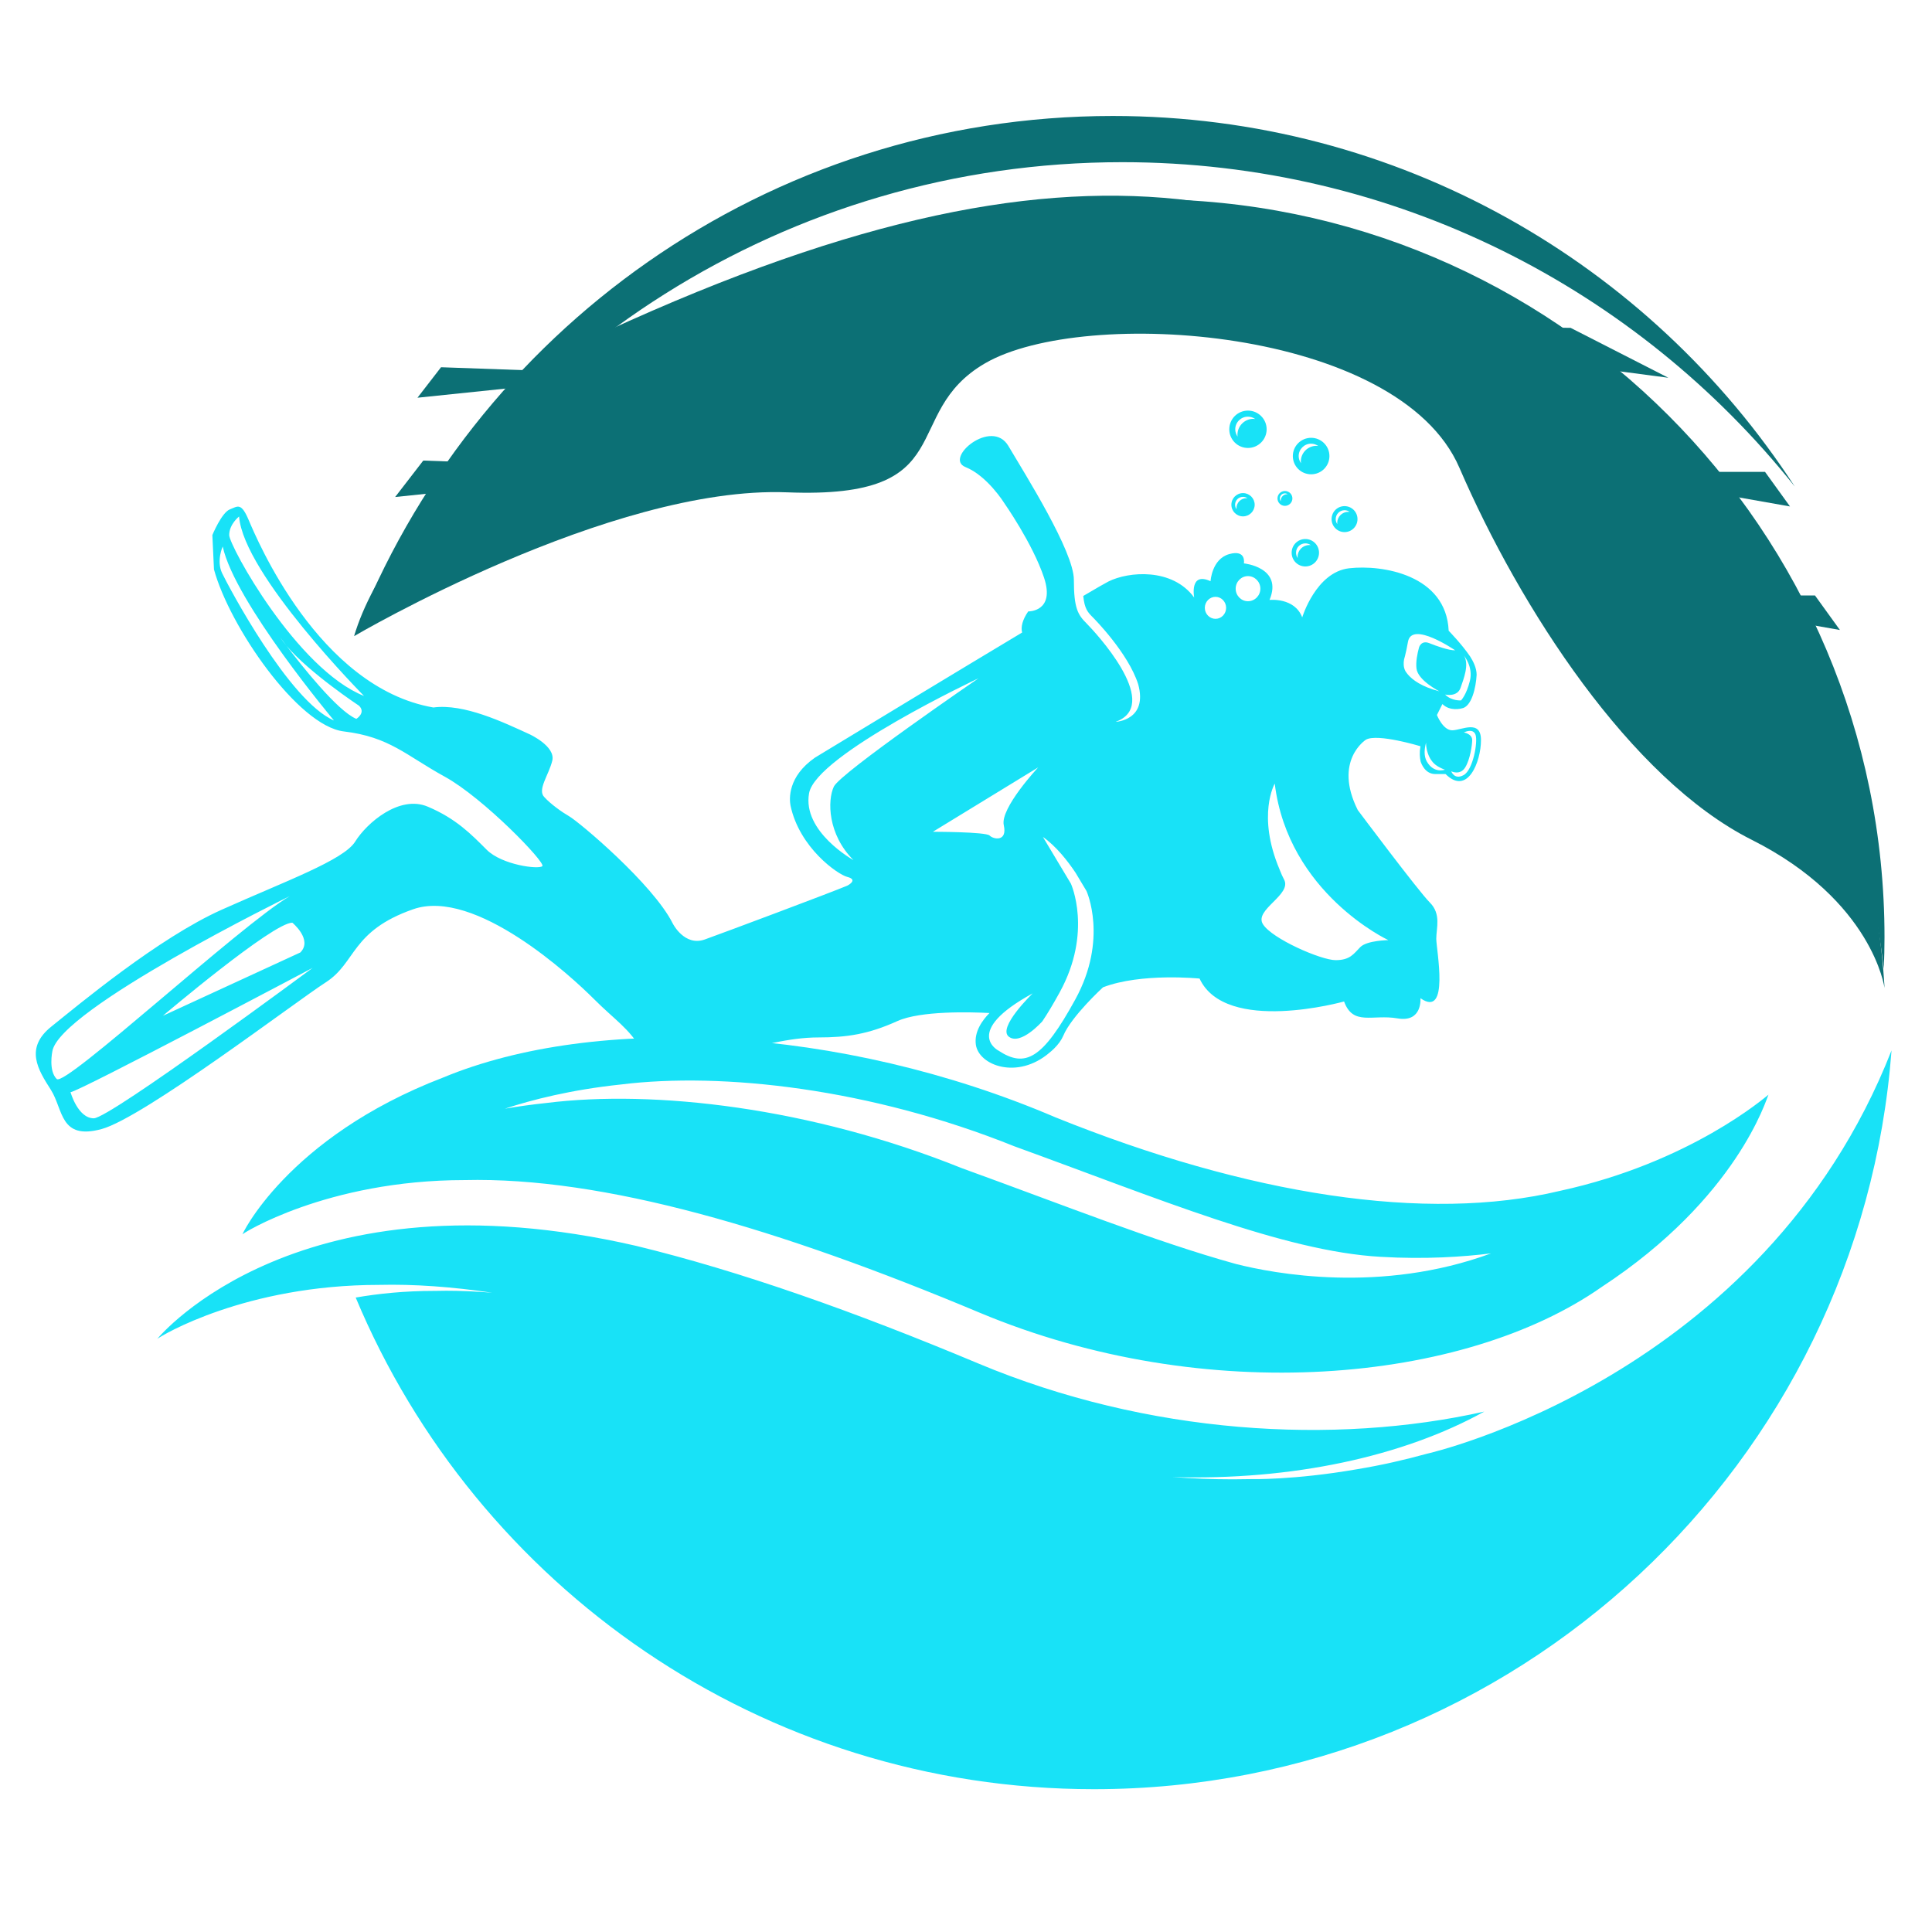 <?xml version="1.0" encoding="utf-8"?>
<!-- Generator: Adobe Illustrator 16.0.0, SVG Export Plug-In . SVG Version: 6.00 Build 0)  -->
<!DOCTYPE svg PUBLIC "-//W3C//DTD SVG 1.1//EN" "http://www.w3.org/Graphics/SVG/1.1/DTD/svg11.dtd">
<svg version="1.1" id="Calque_1" xmlns="http://www.w3.org/2000/svg" xmlns:xlink="http://www.w3.org/1999/xlink" x="0px" y="0px"
	 width="36px" height="36px" viewBox="0 0 36 36" enable-background="new 0 0 36 36" xml:space="preserve">
<g>
	<g>
		<g>
			<path fill="#18E2F7" d="M27.059,13.608c-0.173,0-0.284-0.285-0.284-0.285l0.102-0.204c0.143,0.142,0.355,0.082,0.355,0.082
				c0.19-0.023,0.271-0.394,0.283-0.628c0-0.127-0.067-0.256-0.121-0.34c-0.155-0.229-0.4-0.48-0.4-0.48
				c-0.046-1.042-1.235-1.235-1.855-1.164c-0.619,0.071-0.874,0.915-0.874,0.915c-0.142-0.376-0.609-0.325-0.609-0.325
				c0.255-0.61-0.478-0.681-0.478-0.681s0.051-0.264-0.274-0.173c-0.325,0.092-0.347,0.505-0.347,0.505
				c-0.399-0.184-0.305,0.304-0.305,0.304c-0.406-0.555-1.22-0.488-1.599-0.298c-0.056,0.028-0.224,0.125-0.468,0.269
				c0.024,0.243,0.087,0.306,0.176,0.396c0.033,0.033,0.66,0.666,0.847,1.247c0.186,0.674-0.416,0.702-0.416,0.702l0,0
				c0,0,0-0.001,0-0.001c0.018-0.008,0.034-0.014,0.055-0.023c0.762-0.355-0.438-1.646-0.6-1.809
				c-0.163-0.162-0.237-0.285-0.237-0.813c0-0.529-0.908-1.965-1.22-2.494s-1.207,0.23-0.8,0.393
				c0.406,0.163,0.718,0.664,0.718,0.664s0.532,0.755,0.746,1.396c0.213,0.641-0.295,0.63-0.295,0.63
				c-0.11,0.161-0.139,0.291-0.113,0.393c-1.206,0.723-2.786,1.68-3.665,2.213l0,0c-0.071,0.042-0.136,0.083-0.196,0.119
				c-0.511,0.356-0.477,0.773-0.455,0.892c0.167,0.79,0.883,1.286,1.058,1.33c0.217,0.055,0,0.163,0,0.163
				c-0.325,0.136-2.277,0.867-2.656,1.003c-0.379,0.135-0.596-0.298-0.596-0.298c-0.366-0.732-1.742-1.89-1.932-1.999
				c-0.128-0.073-0.345-0.227-0.462-0.357c-0.134-0.135,0.084-0.41,0.149-0.678c0.065-0.268-0.421-0.491-0.421-0.491l0,0
				c-0.493-0.226-1.224-0.576-1.795-0.5c-2.141-0.371-3.299-3.161-3.438-3.486C4.495,9.36,4.434,9.431,4.282,9.492
				C4.129,9.553,3.957,9.97,3.957,9.97l0.03,0.64c0.288,1.061,1.566,2.917,2.419,3.019c0.854,0.102,1.159,0.447,1.881,0.843
				c0.721,0.396,1.885,1.601,1.819,1.667c-0.066,0.066-0.752-0.021-1.037-0.305c-0.285-0.285-0.569-0.58-1.098-0.803
				c-0.528-0.224-1.138,0.305-1.352,0.65c-0.213,0.346-1.311,0.742-2.49,1.271c-1.179,0.528-2.663,1.769-3.17,2.175
				c-0.509,0.406-0.245,0.813-0.011,1.18s0.163,0.944,0.946,0.731c0.783-0.214,3.608-2.368,4.177-2.734
				c0.569-0.366,0.467-0.955,1.626-1.361c1.159-0.407,2.958,1.26,3.364,1.666c0.406,0.407,0.651,0.539,0.904,0.966
				c0.254,0.427,1.2,0.225,1.667,0.071c0.468-0.152,1.078-0.315,1.616-0.315s0.935-0.061,1.474-0.305
				c0.431-0.194,1.36-0.169,1.716-0.15c-0.13,0.131-0.289,0.347-0.254,0.591c0.056,0.385,0.775,0.66,1.374,0.146
				c0.027-0.021,0.052-0.045,0.075-0.067c0.003-0.002,0.005-0.003,0.006-0.005l0,0c0.078-0.077,0.139-0.16,0.173-0.24
				c0.152-0.365,0.741-0.904,0.741-0.904c0.712-0.274,1.799-0.163,1.799-0.163c0.488,1.046,2.693,0.427,2.693,0.427
				c0.168,0.462,0.529,0.234,0.996,0.315c0.468,0.081,0.427-0.376,0.427-0.376c0.55,0.386,0.295-0.905,0.295-1.107
				c0-0.203,0.096-0.461-0.122-0.678c-0.216-0.217-1.341-1.721-1.341-1.721c-0.461-0.921,0.152-1.311,0.152-1.311
				c0.213-0.122,1.016,0.122,1.016,0.122c-0.02,0.116-0.013,0.211,0.004,0.287c0.017,0.05,0.088,0.231,0.273,0.231
				c0.115,0,0.191,0,0.191,0c0.411,0.411,0.66-0.234,0.66-0.63C27.598,13.395,27.231,13.608,27.059,13.608z M4.139,10.681
				c-0.111-0.233,0.011-0.498,0.011-0.498c0.223,1.037,2.073,3.242,2.073,3.242C5.387,13.067,4.251,10.915,4.139,10.681z
				 M6.64,13.395c-0.351-0.144-1.027-1.001-1.302-1.363c-0.047-0.055-0.087-0.11-0.121-0.161c0,0,0.045,0.062,0.121,0.161
				c0.428,0.508,1.353,1.119,1.353,1.119C6.823,13.283,6.64,13.395,6.64,13.395z M4.271,9.97c0-0.203,0.184-0.346,0.184-0.346
				c0.081,1.077,2.328,3.344,2.328,3.344C5.532,12.47,4.271,10.172,4.271,9.97z M5.596,17.748l-2.561,1.18
				c0,0,2.046-1.735,2.412-1.735C5.447,17.192,5.833,17.511,5.596,17.748z M1.057,20.106C0.9,19.95,0.975,19.592,0.975,19.592
				c0.122-0.786,4.424-2.894,4.424-2.894C4.471,17.247,1.212,20.263,1.057,20.106z M1.748,20.838c-0.298,0-0.434-0.487-0.434-0.487
				c0.136,0,4.513-2.317,4.513-2.317S2.046,20.838,1.748,20.838z M15.903,16.027c0,0-0.957-0.529-0.827-1.247
				c0.13-0.718,3.157-2.141,3.157-2.141s-2.574,1.762-2.696,2.019C15.416,14.916,15.422,15.546,15.903,16.027z M17.383,15.499
				l1.962-1.2c0,0-0.712,0.762-0.641,1.077c0.071,0.315-0.193,0.265-0.264,0.193C18.369,15.499,17.383,15.499,17.383,15.499z
				 M20.035,18.626c-0.608,1.108-0.929,1.28-1.431,0.95c0,0-0.68-0.347,0.639-1.066c0,0-0.665,0.64-0.444,0.808
				c0.218,0.166,0.613-0.276,0.624-0.288c0.099-0.147,0.205-0.325,0.322-0.538c0.62-1.128,0.21-2.026,0.21-2.026l-0.522-0.871
				c0.248,0.174,0.461,0.447,0.607,0.665l0.205,0.342C20.245,16.601,20.655,17.499,20.035,18.626z M22.649,11.531
				c-0.109,0-0.199-0.092-0.199-0.205s0.09-0.205,0.199-0.205s0.198,0.092,0.198,0.205S22.759,11.531,22.649,11.531z M23.254,11.203
				c-0.127,0-0.229-0.105-0.229-0.234c0-0.129,0.103-0.234,0.229-0.234s0.231,0.104,0.231,0.234
				C23.485,11.098,23.381,11.203,23.254,11.203z M25.87,17.518c0,0-0.396,0.004-0.522,0.129c-0.125,0.126-0.189,0.244-0.461,0.244
				c-0.271,0-1.186-0.399-1.354-0.67c-0.17-0.271,0.549-0.549,0.393-0.834c-0.026-0.047-0.051-0.104-0.074-0.163l-0.001-0.002
				c-0.003-0.008-0.006-0.015-0.009-0.023c-0.426-1.01-0.089-1.598-0.089-1.598C24.003,16.649,25.87,17.518,25.87,17.518z
				 M27.216,12.815c0.055-0.16,0.167-0.437,0.061-0.6c0,0,0.179,0.208,0.112,0.473c-0.065,0.264-0.165,0.363-0.165,0.363
				s-0.173,0.015-0.297-0.109C26.927,12.942,27.156,12.995,27.216,12.815z M26.23,12.564L26.23,12.564v-0.001
				c-0.018-0.021-0.031-0.04-0.043-0.059c-0.04-0.075-0.035-0.161-0.024-0.218c0.006-0.019,0.012-0.041,0.018-0.066v-0.001
				c0.016-0.063,0.035-0.147,0.055-0.262c0.071-0.395,0.879,0.161,0.879,0.161c-0.128,0-0.343-0.078-0.486-0.135
				c-0.151-0.058-0.188,0.083-0.188,0.083c-0.03,0.11-0.062,0.264-0.047,0.39c0.025,0.223,0.427,0.426,0.427,0.426
				C26.492,12.797,26.32,12.67,26.23,12.564z M26.588,14.192c-0.06-0.104-0.047-0.238-0.016-0.353
				c0.003,0.217,0.107,0.339,0.107,0.339l0.001,0c0.067,0.107,0.244,0.164,0.244,0.164S26.721,14.42,26.588,14.192z M27.274,14.442
				c-0.174,0.097-0.232-0.07-0.232-0.07s0.164,0.082,0.259-0.071c0.095-0.152,0.131-0.427,0.131-0.51
				c0-0.118-0.155-0.143-0.155-0.143s0.172-0.089,0.218,0.044C27.54,13.825,27.448,14.345,27.274,14.442z"/>
			<g>
				<path fill="#18E2F7" d="M24.323,10.044c-0.142,0-0.255,0.114-0.255,0.255c0,0.142,0.113,0.256,0.255,0.256
					c0.141,0,0.255-0.114,0.255-0.256C24.578,10.158,24.464,10.044,24.323,10.044z M24.398,10.156c-0.121,0-0.219,0.098-0.219,0.218
					c0,0.008,0.002,0.017,0.003,0.025c-0.021-0.028-0.032-0.063-0.032-0.101c0-0.096,0.077-0.173,0.173-0.173
					c0.037,0,0.072,0.012,0.101,0.032C24.415,10.157,24.407,10.156,24.398,10.156z"/>
				<path fill="#18E2F7" d="M23.162,9.188c-0.12,0-0.217,0.097-0.217,0.217c0,0.12,0.097,0.217,0.217,0.217
					c0.119,0,0.217-0.098,0.217-0.217C23.379,9.285,23.281,9.188,23.162,9.188z M23.226,9.283c-0.103,0-0.186,0.083-0.186,0.186
					c0,0.007,0.001,0.014,0.002,0.021c-0.018-0.024-0.028-0.053-0.028-0.085c0-0.082,0.066-0.147,0.148-0.147
					c0.031,0,0.061,0.01,0.084,0.027C23.24,9.284,23.233,9.283,23.226,9.283z"/>
				<path fill="#18E2F7" d="M23.943,9.149c-0.077,0-0.139,0.062-0.139,0.139c0,0.076,0.062,0.138,0.139,0.138
					c0.076,0,0.139-0.063,0.139-0.138C24.082,9.211,24.02,9.149,23.943,9.149z M23.983,9.209c-0.065,0-0.118,0.053-0.118,0.119
					c0,0.005,0.001,0.01,0.001,0.014c-0.011-0.015-0.018-0.034-0.018-0.054c0-0.053,0.042-0.095,0.095-0.095
					c0.02,0,0.038,0.007,0.054,0.018C23.992,9.21,23.988,9.209,23.983,9.209z"/>
				<path fill="#18E2F7" d="M23.254,7.651c-0.192,0-0.348,0.155-0.348,0.348c0,0.192,0.155,0.348,0.348,0.348
					c0.191,0,0.348-0.156,0.348-0.348C23.602,7.807,23.445,7.651,23.254,7.651z M23.356,7.804c-0.164,0-0.298,0.133-0.298,0.298
					c0,0.011,0.002,0.022,0.003,0.034c-0.026-0.038-0.044-0.085-0.044-0.136c0-0.13,0.105-0.236,0.236-0.236
					c0.051,0,0.098,0.017,0.136,0.044C23.379,7.806,23.367,7.804,23.356,7.804z"/>
				<path fill="#18E2F7" d="M25.053,9.431c-0.133,0-0.241,0.108-0.241,0.242c0,0.133,0.108,0.242,0.241,0.242
					c0.134,0,0.242-0.108,0.242-0.242C25.295,9.539,25.187,9.431,25.053,9.431z M25.124,9.537c-0.114,0-0.207,0.092-0.207,0.207
					c0,0.008,0.002,0.016,0.003,0.023c-0.02-0.027-0.031-0.06-0.031-0.095c0-0.091,0.074-0.165,0.164-0.165
					c0.036,0,0.069,0.012,0.096,0.031C25.141,9.539,25.132,9.537,25.124,9.537z"/>
				<path fill="#18E2F7" d="M24.431,8.158c-0.188,0-0.341,0.152-0.341,0.34s0.152,0.34,0.341,0.34s0.341-0.152,0.341-0.34
					S24.619,8.158,24.431,8.158z M24.531,8.307c-0.161,0-0.292,0.131-0.292,0.292c0,0.011,0.002,0.022,0.003,0.033
					c-0.026-0.038-0.043-0.084-0.043-0.134c0-0.127,0.104-0.231,0.231-0.231c0.05,0,0.096,0.017,0.134,0.043
					C24.553,8.309,24.542,8.307,24.531,8.307z"/>
			</g>
		</g>
		<path fill="#18E2F7" d="M8.655,21.989c2.588-0.062,5.861,0.903,9.597,2.47c4.214,1.766,9.036,1.315,11.591-0.477
			c2.534-1.662,3.073-3.514,3.11-3.584c-0.058,0.043-1.455,1.264-3.885,1.792c-2.489,0.595-5.813,0.078-9.401-1.37
			c-4.009-1.715-8.569-1.922-11.409-0.742C5.332,21.2,4.484,23.052,4.519,23C4.494,22.999,6.081,21.99,8.655,21.989z M11.569,20.208
			c1.894-0.235,4.656,0.075,7.333,1.152c2.674,0.97,5.019,1.957,6.819,2.059c0.848,0.05,1.552-0.001,2.063-0.064
			c-2.054,0.757-4.054,0.376-4.756,0.197c-1.503-0.416-3.226-1.104-5.104-1.784c-2.825-1.137-5.74-1.465-7.738-1.216
			c-0.277,0.029-0.536,0.066-0.779,0.107C9.911,20.493,10.638,20.306,11.569,20.208z M26.586,27.089L26.586,27.089
			c-0.417,0.115-0.851,0.214-1.299,0.288c-1.18,0.205-1.979,0.184-1.979,0.184h0.001c-0.112,0.002-0.223,0.004-0.335,0.004
			c-0.377,0-0.753-0.015-1.13-0.042c2.229,0.066,4.305-0.383,5.813-1.22c-2.793,0.627-6.265,0.429-9.429-0.897
			c-2.296-0.963-4.434-1.72-6.374-2.191c-6.259-1.442-8.867,1.665-8.924,1.734c0.075-0.062,1.642-1.006,4.132-1.007
			c0.659-0.016,1.364,0.036,2.109,0.146c-0.297-0.024-0.582-0.037-0.855-0.037c-0.071,0-0.142,0.001-0.211,0.003h-0.01h-0.01
			c-0.541,0-1.028,0.05-1.457,0.124c2.249,5.381,7.561,9.161,13.757,9.161c7.849,0,14.28-6.066,14.861-13.766
			C32.847,25.69,26.586,27.089,26.586,27.089z"/>
	</g>
	<g>
		<path fill="#0C7075" d="M6.599,11.853c0,0,4.778-2.81,8.071-2.679s2.067-1.467,3.688-2.406c1.839-1.064,7.703-0.672,8.835,1.946
			s3.19,5.8,5.447,6.934s2.475,2.76,2.475,2.76s-0.281-7.411-5.376-11.179c-5.094-3.769-9.378-5.33-18.89-0.847
			C10.849,6.381,7.241,9.626,6.599,11.853z"/>
		<path fill="#0C7075" d="M19.993,4.627c7.796,0,14.222,5.864,15.109,13.421c0.008-0.194,0.013-0.389,0.013-0.584
			c0-7.596-6.157-13.753-13.752-13.753c-2.726,0-5.267,0.793-7.404,2.161C15.81,5.071,17.849,4.627,19.993,4.627z"/>
		<path fill="#0C7075" d="M20.734,2.161c-6.442,0-11.945,4.022-14.136,9.692c2.633-5.237,8.054-8.831,14.315-8.831
			c5.074,0,9.596,2.362,12.53,6.044C30.742,4.911,26.061,2.161,20.734,2.161z"/>
		<polygon fill="#0C7075" points="7.887,8.582 12.376,8.741 7.363,9.261 		"/>
		<polygon fill="#0C7075" points="8.218,6.843 11.974,6.976 7.779,7.411 		"/>
		<polygon fill="#0C7075" points="29.266,6.109 23.478,6.038 31.087,7.039 		"/>
		<polygon fill="#0C7075" points="33.82,11.096 30.64,11.096 34.284,11.739 		"/>
		<polygon fill="#0C7075" points="32.889,8.793 29.709,8.793 33.354,9.437 		"/>
	</g>
</g>
</svg>
